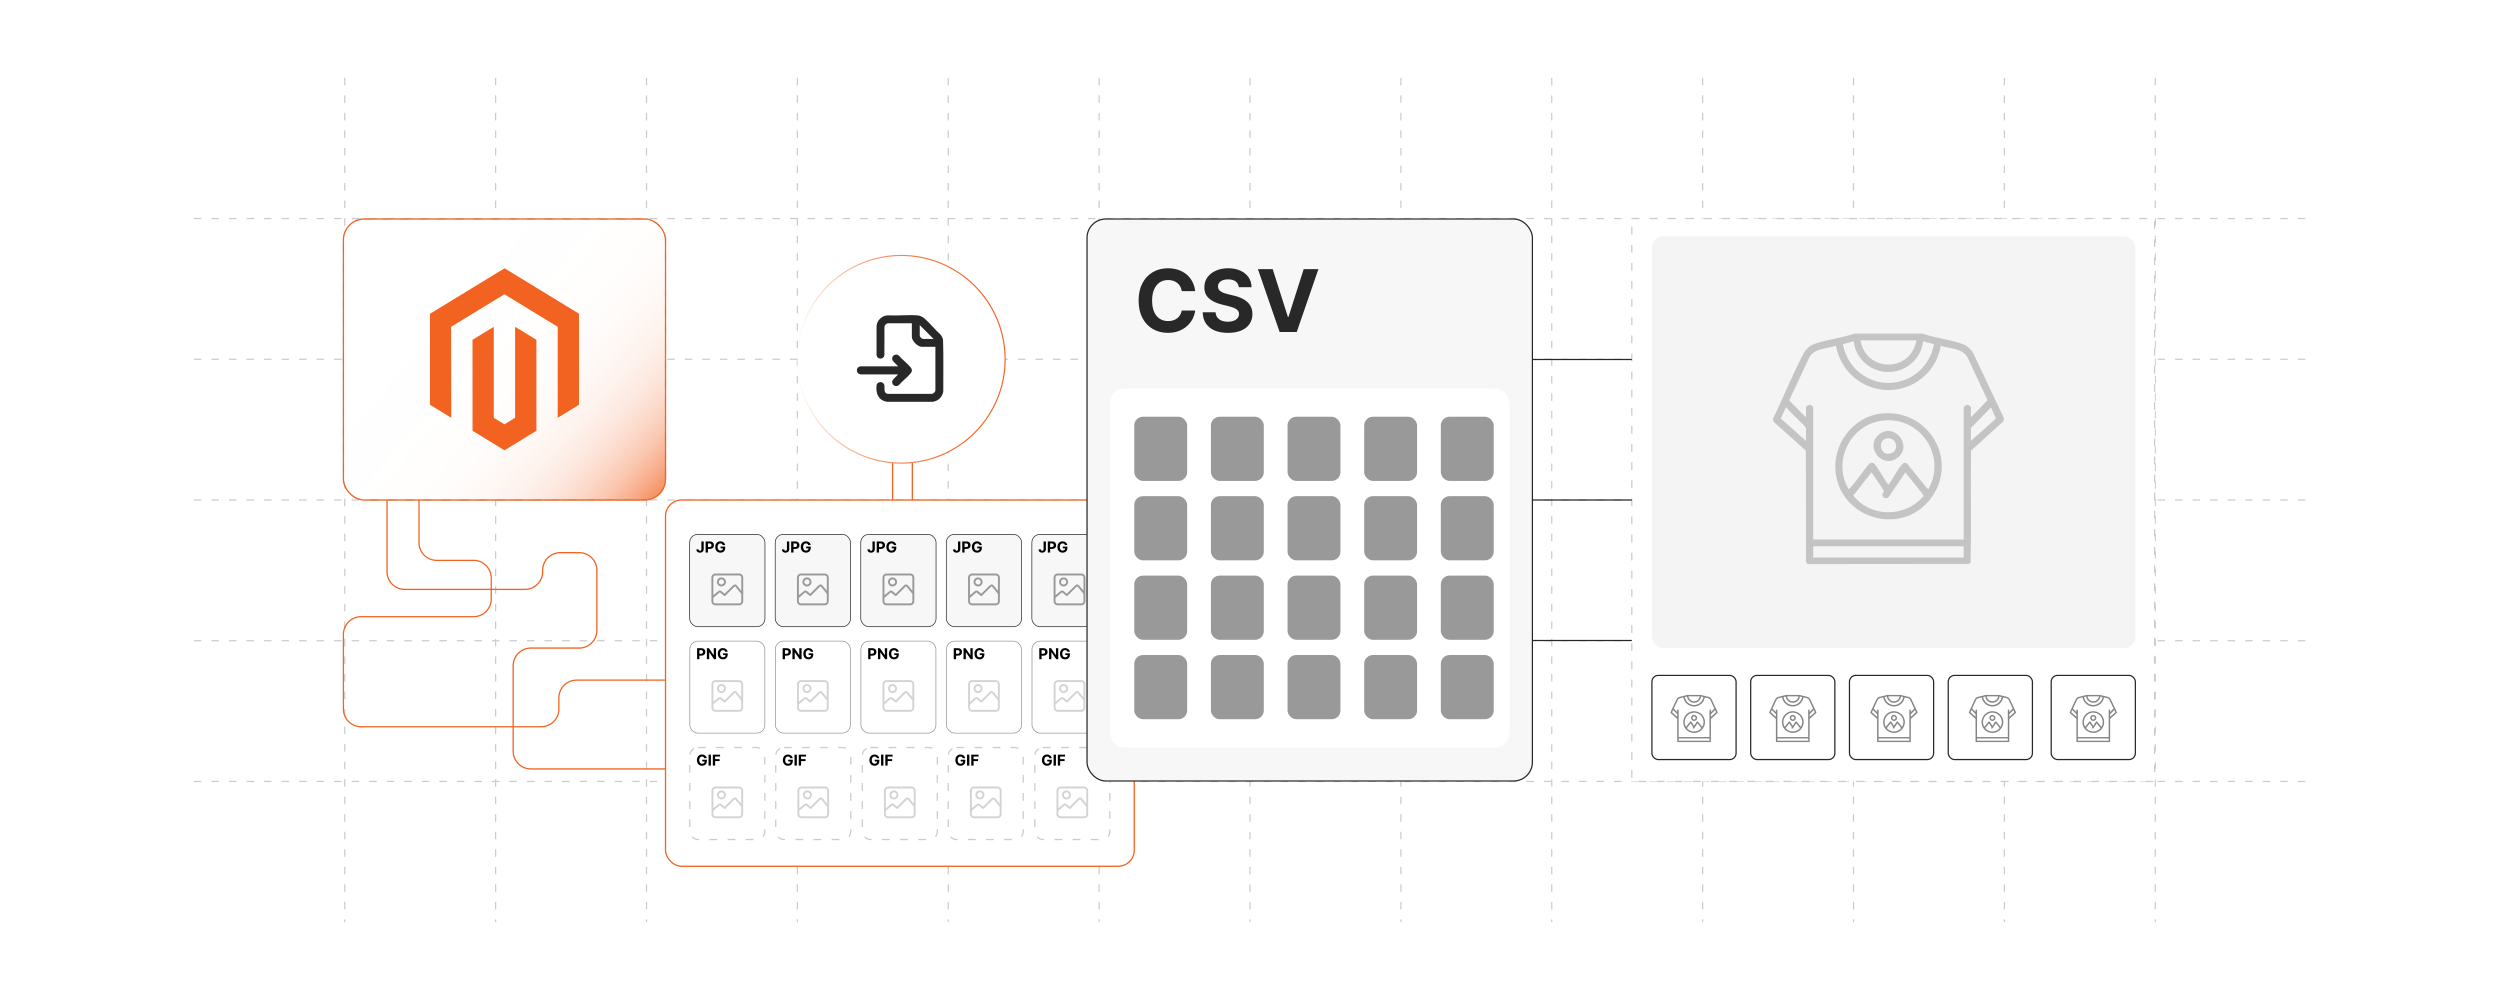 <?xml version="1.0" encoding="UTF-8"?><svg id="b" xmlns="http://www.w3.org/2000/svg" xmlns:xlink="http://www.w3.org/1999/xlink" viewBox="0 0 1000 400"><defs><linearGradient id="c" x1="269.735" y1="203.969" x2="172.235" y2="117.626" gradientUnits="userSpaceOnUse"><stop offset="0" stop-color="#f26322"/><stop offset=".04" stop-color="#f26322" stop-opacity=".818"/><stop offset=".084" stop-color="#f26322" stop-opacity=".648"/><stop offset=".133" stop-color="#f26322" stop-opacity=".492"/><stop offset=".186" stop-color="#f26322" stop-opacity=".358"/><stop offset=".246" stop-color="#f26322" stop-opacity=".246"/><stop offset=".313" stop-color="#f26322" stop-opacity=".154"/><stop offset=".391" stop-color="#f26322" stop-opacity=".085"/><stop offset=".488" stop-color="#f26322" stop-opacity=".036"/><stop offset=".623" stop-color="#f26322" stop-opacity=".008"/><stop offset="1" stop-color="#f26322" stop-opacity="0"/></linearGradient><linearGradient id="d" x1="318.745" y1="143.713" x2="402.28" y2="143.713" gradientUnits="userSpaceOnUse"><stop offset="0" stop-color="#f26322" stop-opacity="0"/><stop offset=".003" stop-color="#f26322" stop-opacity=".007"/><stop offset=".119" stop-color="#f26322" stop-opacity=".237"/><stop offset=".237" stop-color="#f26322" stop-opacity=".44"/><stop offset=".357" stop-color="#f26322" stop-opacity=".612"/><stop offset=".479" stop-color="#f26322" stop-opacity=".752"/><stop offset=".602" stop-color="#f26322" stop-opacity=".861"/><stop offset=".729" stop-color="#f26322" stop-opacity=".939"/><stop offset=".859" stop-color="#f26322" stop-opacity=".985"/><stop offset="1" stop-color="#f26322"/></linearGradient><filter id="e" x="306.791" y="90.336" width="107.04" height="107.04" filterUnits="userSpaceOnUse"><feOffset dx="0" dy="0"/><feGaussianBlur result="f" stdDeviation="3.83"/><feFlood flood-color="#a5a5a5" flood-opacity=".3"/><feComposite in2="f" operator="in"/><feComposite in="SourceGraphic"/></filter></defs><line x1="77.552" y1="312.575" x2="922.447" y2="312.575" fill="#fff" stroke="#ccc" stroke-dasharray="3.006 4.007" stroke-miterlimit="10" stroke-width=".501"/><line x1="77.552" y1="256.287" x2="922.447" y2="256.287" fill="#fff" stroke="#ccc" stroke-dasharray="3.006 4.007" stroke-miterlimit="10" stroke-width=".501"/><line x1="77.552" y1="200" x2="922.447" y2="200" fill="#fff" stroke="#ccc" stroke-dasharray="3.006 4.007" stroke-miterlimit="10" stroke-width=".501"/><line x1="77.552" y1="143.713" x2="922.447" y2="143.713" fill="#fff" stroke="#ccc" stroke-dasharray="3.006 4.007" stroke-miterlimit="10" stroke-width=".501"/><line x1="77.552" y1="87.425" x2="922.447" y2="87.425" fill="#fff" stroke="#ccc" stroke-dasharray="3.006 4.007" stroke-miterlimit="10" stroke-width=".501"/><line x1="862.098" y1="31.138" x2="862.098" y2="368.862" fill="#fff" stroke="#ccc" stroke-dasharray="3.006 4.007" stroke-miterlimit="10" stroke-width=".501"/><line x1="801.748" y1="31.138" x2="801.748" y2="368.862" fill="#fff" stroke="#ccc" stroke-dasharray="3.006 4.007" stroke-miterlimit="10" stroke-width=".501"/><line x1="741.399" y1="31.138" x2="741.399" y2="368.862" fill="#fff" stroke="#ccc" stroke-dasharray="3.006 4.007" stroke-miterlimit="10" stroke-width=".501"/><line x1="681.049" y1="31.138" x2="681.049" y2="368.862" fill="#fff" stroke="#ccc" stroke-dasharray="3.006 4.007" stroke-miterlimit="10" stroke-width=".501"/><line x1="620.699" y1="31.138" x2="620.699" y2="368.862" fill="#fff" stroke="#ccc" stroke-dasharray="3.006 4.007" stroke-miterlimit="10" stroke-width=".501"/><line x1="560.35" y1="31.138" x2="560.35" y2="368.862" fill="#fff" stroke="#ccc" stroke-dasharray="3.006 4.007" stroke-miterlimit="10" stroke-width=".501"/><line x1="500" y1="31.138" x2="500" y2="368.862" fill="#fff" stroke="#ccc" stroke-dasharray="3.006 4.007" stroke-miterlimit="10" stroke-width=".501"/><line x1="439.65" y1="31.138" x2="439.65" y2="368.862" fill="#fff" stroke="#ccc" stroke-dasharray="3.006 4.007" stroke-miterlimit="10" stroke-width=".501"/><line x1="379.301" y1="31.138" x2="379.301" y2="368.862" fill="#fff" stroke="#ccc" stroke-dasharray="3.006 4.007" stroke-miterlimit="10" stroke-width=".501"/><line x1="318.951" y1="31.138" x2="318.951" y2="368.862" fill="#fff" stroke="#ccc" stroke-dasharray="3.006 4.007" stroke-miterlimit="10" stroke-width=".501"/><line x1="258.601" y1="31.138" x2="258.601" y2="368.862" fill="#fff" stroke="#ccc" stroke-dasharray="3.006 4.007" stroke-miterlimit="10" stroke-width=".501"/><line x1="198.252" y1="31.138" x2="198.252" y2="368.862" fill="#fff" stroke="#ccc" stroke-dasharray="3.006 4.007" stroke-miterlimit="10" stroke-width=".501"/><line x1="137.902" y1="31.138" x2="137.902" y2="368.862" fill="#fff" stroke="#ccc" stroke-dasharray="3.006 4.007" stroke-miterlimit="10" stroke-width=".501"/><rect x="137.371" y="87.598" width="128.839" height="112.402" rx="8.342" ry="8.342" fill="#fff" stroke="#ccc" stroke-dasharray="3.105 4.14" stroke-miterlimit="10" stroke-width=".517"/><rect x="137.371" y="87.598" width="128.839" height="112.402" rx="8.342" ry="8.342" fill="url(#c)"/><rect x="137.371" y="87.598" width="128.839" height="112.402" rx="8.342" ry="8.342" fill="none" stroke="#f26322" stroke-miterlimit="10" stroke-width=".514"/><polygon points="201.82 107.305 171.983 125.523 171.983 161.911 180.5 167.119 180.44 130.723 201.76 117.706 223.08 130.723 223.08 167.103 231.597 161.911 231.597 125.491 201.82 107.305" fill="#f26322"/><polygon points="206.045 167.111 201.79 169.727 197.513 167.135 197.513 130.723 189.003 135.924 189.018 172.32 201.783 180.121 214.562 172.32 214.562 135.924 206.045 130.723 206.045 167.111" fill="#f26322"/><rect x="266.209" y="200" width="187.497" height="146.5" rx="6.416" ry="6.416" fill="#fff" stroke="#f26322" stroke-miterlimit="10" stroke-width=".522"/><rect x="275.923" y="256.448" width="30.003" height="36.803" rx="3.409" ry="3.409" fill="#fff"/><rect x="275.923" y="256.448" width="30.003" height="36.803" rx="3.255" ry="3.255" fill="none" stroke="#919191" stroke-miterlimit="10" stroke-width=".282"/><path d="M278.838,263.681v-4.391h1.732c.333,0,.617.064.852.19.234.127.413.302.537.525.124.224.185.481.185.772,0,.292-.063.549-.189.772-.126.223-.308.397-.546.52-.238.125-.525.186-.863.186h-1.104v-.744h.954c.179,0,.326-.03.442-.093.117-.062.204-.148.262-.26.058-.11.087-.238.087-.383,0-.145-.029-.273-.087-.382-.058-.109-.145-.195-.263-.256s-.266-.091-.446-.091h-.626v3.632h-.928Z"/><path d="M286.421,259.29v4.391h-.802l-1.91-2.764h-.032v2.764h-.928v-4.391h.815l1.895,2.761h.039v-2.761h.924Z"/><path d="M290.098,260.709c-.03-.104-.072-.196-.127-.277s-.12-.149-.198-.206c-.078-.057-.167-.1-.266-.13-.1-.029-.209-.045-.329-.045-.225,0-.421.056-.591.167-.169.112-.301.273-.396.486-.094.212-.142.471-.142.776,0,.307.046.566.139.781.093.214.225.377.395.489.17.112.371.169.603.169.21,0,.39-.038.54-.113.149-.074.264-.181.343-.318.08-.137.119-.299.119-.486l.189.028h-1.132v-.699h1.837v.553c0,.386-.082.718-.245.994s-.387.489-.673.639c-.286.149-.613.224-.982.224-.412,0-.773-.091-1.085-.273-.312-.183-.554-.442-.728-.778-.174-.337-.261-.737-.261-1.2,0-.355.052-.673.156-.953.103-.279.249-.516.436-.71.188-.194.405-.343.654-.444.248-.102.518-.152.808-.152.248,0,.48.036.695.108.214.072.405.174.571.306s.303.288.408.469c.106.181.174.38.204.597h-.943Z"/><path d="M295.899,272.051c.713.141,1.27.695,1.361,1.424l.001,9.802c-.079.756-.692,1.369-1.448,1.448l-9.802-.001c-.728-.091-1.283-.648-1.424-1.361v-9.95c.107-.643.702-1.282,1.361-1.361h9.95ZM296.493,278.932v-5.433c0-.28-.479-.715-.779-.682l-9.629.001c-.282-.004-.73.412-.73.68v7.215c.702-.547,1.356-1.164,2.057-1.718.34-.21.723-.203,1.066-.006l1.37,1.129,3.403-3.403c.391-.366.974-.401,1.387-.049l1.856,2.265ZM293.96,277.182c-.053.003-.124.042-.165.078l-3.649,3.652c-.152.141-.351.135-.516.02-.533-.371-1.02-.91-1.559-1.288-.115-.084-.211-.028-.312.044l-2.39,2.04c.012.475-.059,1.03-.012,1.497.038.376.401.716.778.732l9.605-0c.388-.042.697-.349.754-.731l-.011-3.083c-.797-.977-1.576-1.971-2.392-2.93-.04-.015-.088-.034-.131-.031Z" fill="#d3d3d3"/><path d="M288.32,273.617c1.417-.16,2.489,1.204,1.908,2.527-.539,1.225-2.178,1.449-3.04.424-.897-1.067-.252-2.794,1.132-2.95ZM287.839,276.151c.881.881,2.319-.306,1.596-1.336-.862-1.228-2.651.282-1.596,1.336Z" fill="#d3d3d3"/><rect x="310.142" y="256.448" width="30.003" height="36.803" rx="3.409" ry="3.409" fill="#fff"/><rect x="310.142" y="256.448" width="30.003" height="36.803" rx="3.255" ry="3.255" fill="none" stroke="#919191" stroke-miterlimit="10" stroke-width=".282"/><path d="M313.058,263.681v-4.391h1.732c.333,0,.617.064.852.19.234.127.413.302.537.525.124.224.185.481.185.772,0,.292-.063.549-.189.772-.126.223-.308.397-.546.52-.238.125-.525.186-.863.186h-1.104v-.744h.954c.179,0,.326-.03.442-.093.117-.062.204-.148.262-.26.058-.11.087-.238.087-.383,0-.145-.029-.273-.087-.382-.058-.109-.145-.195-.263-.256s-.266-.091-.446-.091h-.626v3.632h-.928Z"/><path d="M320.641,259.29v4.391h-.802l-1.91-2.764h-.032v2.764h-.928v-4.391h.815l1.895,2.761h.039v-2.761h.924Z"/><path d="M324.317,260.709c-.03-.104-.072-.196-.127-.277s-.12-.149-.198-.206c-.078-.057-.167-.1-.266-.13-.1-.029-.209-.045-.329-.045-.225,0-.421.056-.591.167-.169.112-.301.273-.396.486-.094.212-.142.471-.142.776,0,.307.046.566.139.781.093.214.225.377.395.489.17.112.371.169.603.169.21,0,.39-.038.54-.113.149-.074.264-.181.343-.318.08-.137.119-.299.119-.486l.189.028h-1.132v-.699h1.837v.553c0,.386-.082.718-.245.994s-.387.489-.673.639c-.286.149-.613.224-.982.224-.412,0-.773-.091-1.085-.273-.312-.183-.554-.442-.728-.778-.174-.337-.261-.737-.261-1.2,0-.355.052-.673.156-.953.103-.279.249-.516.436-.71.188-.194.405-.343.654-.444.248-.102.518-.152.808-.152.248,0,.48.036.695.108.214.072.405.174.571.306s.303.288.408.469c.106.181.174.38.204.597h-.943Z"/><path d="M330.118,272.051c.713.141,1.27.695,1.361,1.424l.001,9.802c-.079.756-.692,1.369-1.448,1.448l-9.802-.001c-.728-.091-1.283-.648-1.424-1.361v-9.95c.107-.643.702-1.282,1.361-1.361h9.95ZM330.712,278.932v-5.433c0-.28-.479-.715-.779-.682l-9.629.001c-.282-.004-.73.412-.73.68v7.215c.702-.547,1.356-1.164,2.057-1.718.34-.21.723-.203,1.066-.006l1.37,1.129,3.403-3.403c.391-.366.974-.401,1.387-.049l1.856,2.265ZM328.179,277.182c-.053.003-.124.042-.165.078l-3.649,3.652c-.152.141-.351.135-.516.02-.533-.371-1.02-.91-1.559-1.288-.115-.084-.211-.028-.312.044l-2.39,2.04c.012.475-.059,1.03-.012,1.497.038.376.401.716.778.732l9.605-0c.388-.042.697-.349.754-.731l-.011-3.083c-.797-.977-1.576-1.971-2.392-2.93-.04-.015-.088-.034-.131-.031Z" fill="#d3d3d3"/><path d="M322.539,273.617c1.417-.16,2.489,1.204,1.908,2.527-.539,1.225-2.178,1.449-3.04.424-.897-1.067-.252-2.794,1.132-2.95ZM322.058,276.151c.881.881,2.319-.306,1.596-1.336-.862-1.228-2.651.282-1.596,1.336Z" fill="#d3d3d3"/><rect x="344.361" y="256.448" width="30.003" height="36.803" rx="3.409" ry="3.409" fill="#fff"/><rect x="344.361" y="256.448" width="30.003" height="36.803" rx="3.255" ry="3.255" fill="none" stroke="#919191" stroke-miterlimit="10" stroke-width=".282"/><path d="M347.277,263.681v-4.391h1.732c.333,0,.617.064.852.19.234.127.413.302.537.525.124.224.185.481.185.772,0,.292-.063.549-.189.772-.126.223-.308.397-.546.52-.238.125-.525.186-.863.186h-1.104v-.744h.954c.179,0,.326-.03.442-.093.117-.062.204-.148.262-.26.058-.11.087-.238.087-.383,0-.145-.029-.273-.087-.382-.058-.109-.145-.195-.263-.256s-.266-.091-.446-.091h-.626v3.632h-.928Z"/><path d="M354.86,259.29v4.391h-.802l-1.91-2.764h-.032v2.764h-.928v-4.391h.815l1.895,2.761h.039v-2.761h.924Z"/><path d="M358.537,260.709c-.03-.104-.072-.196-.127-.277s-.12-.149-.198-.206c-.078-.057-.167-.1-.266-.13-.1-.029-.209-.045-.329-.045-.225,0-.421.056-.591.167-.169.112-.301.273-.396.486-.094.212-.142.471-.142.776,0,.307.046.566.139.781.093.214.225.377.395.489.17.112.371.169.603.169.21,0,.39-.038.54-.113.149-.074.264-.181.343-.318.08-.137.119-.299.119-.486l.189.028h-1.132v-.699h1.837v.553c0,.386-.082.718-.245.994s-.387.489-.673.639c-.286.149-.613.224-.982.224-.412,0-.773-.091-1.085-.273-.312-.183-.554-.442-.728-.778-.174-.337-.261-.737-.261-1.2,0-.355.052-.673.156-.953.103-.279.249-.516.436-.71.188-.194.405-.343.654-.444.248-.102.518-.152.808-.152.248,0,.48.036.695.108.214.072.405.174.571.306s.303.288.408.469c.106.181.174.38.204.597h-.943Z"/><path d="M364.338,272.051c.713.141,1.27.695,1.361,1.424l.001,9.802c-.079.756-.692,1.369-1.448,1.448l-9.802-.001c-.728-.091-1.283-.648-1.424-1.361v-9.95c.107-.643.702-1.282,1.361-1.361h9.95ZM364.932,278.932v-5.433c0-.28-.479-.715-.779-.682l-9.629.001c-.282-.004-.73.412-.73.68v7.215c.702-.547,1.356-1.164,2.057-1.718.34-.21.723-.203,1.066-.006l1.37,1.129,3.403-3.403c.391-.366.974-.401,1.387-.049l1.856,2.265ZM362.398,277.182c-.053.003-.124.042-.165.078l-3.649,3.652c-.152.141-.351.135-.516.02-.533-.371-1.02-.91-1.559-1.288-.115-.084-.211-.028-.312.044l-2.39,2.04c.012.475-.059,1.03-.012,1.497.038.376.401.716.778.732l9.605-0c.388-.042.697-.349.754-.731l-.011-3.083c-.797-.977-1.576-1.971-2.392-2.93-.04-.015-.088-.034-.131-.031Z" fill="#d3d3d3"/><path d="M356.758,273.617c1.417-.16,2.489,1.204,1.908,2.527-.539,1.225-2.178,1.449-3.04.424-.897-1.067-.252-2.794,1.132-2.95ZM356.277,276.151c.881.881,2.319-.306,1.596-1.336-.862-1.228-2.651.282-1.596,1.336Z" fill="#d3d3d3"/><rect x="378.581" y="256.448" width="30.003" height="36.803" rx="3.409" ry="3.409" fill="#fff"/><rect x="378.581" y="256.448" width="30.003" height="36.803" rx="3.255" ry="3.255" fill="none" stroke="#919191" stroke-miterlimit="10" stroke-width=".282"/><path d="M381.496,263.681v-4.391h1.732c.333,0,.617.064.852.19.234.127.413.302.537.525.124.224.185.481.185.772,0,.292-.063.549-.189.772-.126.223-.308.397-.546.52-.238.125-.525.186-.863.186h-1.104v-.744h.954c.179,0,.326-.03.442-.093.117-.062.204-.148.262-.26.058-.11.087-.238.087-.383,0-.145-.029-.273-.087-.382-.058-.109-.145-.195-.263-.256s-.266-.091-.446-.091h-.626v3.632h-.928Z"/><path d="M389.079,259.29v4.391h-.802l-1.91-2.764h-.032v2.764h-.928v-4.391h.815l1.895,2.761h.039v-2.761h.924Z"/><path d="M392.756,260.709c-.03-.104-.072-.196-.127-.277s-.12-.149-.198-.206c-.078-.057-.167-.1-.266-.13-.1-.029-.209-.045-.329-.045-.225,0-.421.056-.591.167-.169.112-.301.273-.396.486-.094.212-.142.471-.142.776,0,.307.046.566.139.781.093.214.225.377.395.489.17.112.371.169.603.169.21,0,.39-.038.54-.113.149-.074.264-.181.343-.318.08-.137.119-.299.119-.486l.189.028h-1.132v-.699h1.837v.553c0,.386-.082.718-.245.994s-.387.489-.673.639c-.286.149-.613.224-.982.224-.412,0-.773-.091-1.085-.273-.312-.183-.554-.442-.728-.778-.174-.337-.261-.737-.261-1.2,0-.355.052-.673.156-.953.103-.279.249-.516.436-.71.188-.194.405-.343.654-.444.248-.102.518-.152.808-.152.248,0,.48.036.695.108.214.072.405.174.571.306s.303.288.408.469c.106.181.174.38.204.597h-.943Z"/><path d="M398.557,272.051c.713.141,1.27.695,1.361,1.424l.001,9.802c-.079.756-.692,1.369-1.448,1.448l-9.802-.001c-.728-.091-1.283-.648-1.424-1.361v-9.95c.107-.643.702-1.282,1.361-1.361h9.95ZM399.151,278.932v-5.433c0-.28-.479-.715-.779-.682l-9.629.001c-.282-.004-.73.412-.73.68v7.215c.702-.547,1.356-1.164,2.057-1.718.34-.21.723-.203,1.066-.006l1.37,1.129,3.403-3.403c.391-.366.974-.401,1.387-.049l1.856,2.265ZM396.617,277.182c-.053.003-.124.042-.165.078l-3.649,3.652c-.152.141-.351.135-.516.02-.533-.371-1.02-.91-1.559-1.288-.115-.084-.211-.028-.312.044l-2.39,2.04c.012.475-.059,1.03-.012,1.497.038.376.401.716.778.732l9.605-0c.388-.042.697-.349.754-.731l-.011-3.083c-.797-.977-1.576-1.971-2.392-2.93-.04-.015-.088-.034-.131-.031Z" fill="#d3d3d3"/><path d="M390.978,273.617c1.417-.16,2.489,1.204,1.908,2.527-.539,1.225-2.178,1.449-3.04.424-.897-1.067-.252-2.794,1.132-2.95ZM390.497,276.151c.881.881,2.319-.306,1.596-1.336-.862-1.228-2.651.282-1.596,1.336Z" fill="#d3d3d3"/><rect x="412.8" y="256.448" width="30.003" height="36.803" rx="3.409" ry="3.409" fill="#fff"/><rect x="412.8" y="256.448" width="30.003" height="36.803" rx="3.255" ry="3.255" fill="none" stroke="#919191" stroke-miterlimit="10" stroke-width=".282"/><path d="M415.715,263.681v-4.391h1.732c.333,0,.617.064.852.19.234.127.413.302.537.525.124.224.185.481.185.772,0,.292-.063.549-.189.772-.126.223-.308.397-.546.52-.238.125-.525.186-.863.186h-1.104v-.744h.954c.179,0,.326-.03.442-.093.117-.062.204-.148.262-.26.058-.11.087-.238.087-.383,0-.145-.029-.273-.087-.382-.058-.109-.145-.195-.263-.256s-.266-.091-.446-.091h-.626v3.632h-.928Z"/><path d="M423.298,259.29v4.391h-.802l-1.91-2.764h-.032v2.764h-.928v-4.391h.815l1.895,2.761h.039v-2.761h.924Z"/><path d="M426.975,260.709c-.03-.104-.072-.196-.127-.277s-.12-.149-.198-.206c-.078-.057-.167-.1-.266-.13-.1-.029-.209-.045-.329-.045-.225,0-.421.056-.591.167-.169.112-.301.273-.396.486-.094.212-.142.471-.142.776,0,.307.046.566.139.781.093.214.225.377.395.489.17.112.371.169.603.169.21,0,.39-.038.54-.113.149-.074.264-.181.343-.318.08-.137.119-.299.119-.486l.189.028h-1.132v-.699h1.837v.553c0,.386-.082.718-.245.994s-.387.489-.673.639c-.286.149-.613.224-.982.224-.412,0-.773-.091-1.085-.273-.312-.183-.554-.442-.728-.778-.174-.337-.261-.737-.261-1.2,0-.355.052-.673.156-.953.103-.279.249-.516.436-.71.188-.194.405-.343.654-.444.248-.102.518-.152.808-.152.248,0,.48.036.695.108.214.072.405.174.571.306s.303.288.408.469c.106.181.174.38.204.597h-.943Z"/><path d="M432.776,272.051c.713.141,1.27.695,1.361,1.424l.001,9.802c-.079.756-.692,1.369-1.448,1.448l-9.802-.001c-.728-.091-1.283-.648-1.424-1.361v-9.95c.107-.643.702-1.282,1.361-1.361h9.95ZM433.37,278.932v-5.433c0-.28-.479-.715-.779-.682l-9.629.001c-.282-.004-.73.412-.73.68v7.215c.702-.547,1.356-1.164,2.057-1.718.34-.21.723-.203,1.066-.006l1.37,1.129,3.403-3.403c.391-.366.974-.401,1.387-.049l1.856,2.265ZM430.836,277.182c-.053.003-.124.042-.165.078l-3.649,3.652c-.152.141-.351.135-.516.02-.533-.371-1.02-.91-1.559-1.288-.115-.084-.211-.028-.312.044l-2.39,2.04c.012.475-.059,1.03-.012,1.497.038.376.401.716.778.732l9.605-0c.388-.042.697-.349.754-.731l-.011-3.083c-.797-.977-1.576-1.971-2.392-2.93-.04-.015-.088-.034-.131-.031Z" fill="#d3d3d3"/><path d="M425.197,273.617c1.417-.16,2.489,1.204,1.908,2.527-.539,1.225-2.178,1.449-3.04.424-.897-1.067-.252-2.794,1.132-2.95ZM424.716,276.151c.881.881,2.319-.306,1.596-1.336-.862-1.228-2.651.282-1.596,1.336Z" fill="#d3d3d3"/><rect x="275.923" y="299.014" width="30.003" height="36.803" rx="3.255" ry="3.255" fill="#fff" stroke="#ccc" stroke-dasharray="3.105 4.14" stroke-miterlimit="10" stroke-width=".517"/><path d="M281.75,303.274c-.03-.104-.072-.196-.127-.277s-.12-.149-.198-.206c-.078-.057-.167-.1-.266-.13-.1-.029-.209-.045-.329-.045-.225,0-.421.056-.591.167-.169.112-.301.273-.396.486-.094.212-.142.471-.142.776,0,.307.046.566.139.781.093.214.225.377.395.489.17.112.371.169.603.169.21,0,.39-.038.54-.113.149-.074.264-.181.343-.318.08-.137.119-.299.119-.486l.189.028h-1.132v-.699h1.837v.553c0,.386-.082.718-.245.994s-.387.489-.673.639c-.286.149-.613.224-.982.224-.412,0-.773-.091-1.085-.273-.312-.183-.554-.442-.728-.778-.174-.337-.261-.737-.261-1.2,0-.355.052-.673.156-.953.103-.279.249-.516.436-.71.188-.194.405-.343.654-.444.248-.102.518-.152.808-.152.248,0,.48.036.695.108.214.072.405.174.571.306s.303.288.408.469c.106.181.174.38.204.597h-.943Z"/><path d="M284.359,301.855v4.391h-.928v-4.391h.928Z"/><path d="M285.125,306.246v-4.391h2.907v.766h-1.979v1.046h1.786v.766h-1.786v1.813h-.928Z"/><path d="M295.899,314.618c.713.141,1.27.695,1.361,1.424l.001,9.802c-.079.756-.692,1.369-1.448,1.448l-9.802-.001c-.728-.091-1.283-.648-1.424-1.361v-9.95c.107-.643.702-1.282,1.361-1.361h9.95ZM296.493,321.498v-5.433c0-.28-.479-.715-.779-.682l-9.629.001c-.282-.004-.73.412-.73.68v7.215c.702-.547,1.356-1.164,2.057-1.718.34-.21.723-.203,1.066-.006l1.37,1.129,3.403-3.403c.391-.366.974-.401,1.387-.049l1.856,2.265ZM293.96,319.749c-.053.003-.124.042-.165.078l-3.649,3.652c-.152.141-.351.135-.516.02-.533-.371-1.02-.91-1.559-1.288-.115-.084-.211-.028-.312.044l-2.39,2.04c.012.475-.059,1.03-.012,1.497.038.376.401.716.778.732l9.605-0c.388-.042.697-.349.754-.731l-.011-3.083c-.797-.977-1.576-1.971-2.392-2.93-.04-.015-.088-.034-.131-.031Z" fill="#d3d3d3"/><path d="M288.32,316.184c1.417-.16,2.489,1.204,1.908,2.527-.539,1.225-2.178,1.449-3.04.424-.897-1.067-.252-2.794,1.132-2.95ZM287.839,318.718c.881.881,2.319-.306,1.596-1.336-.862-1.228-2.651.282-1.596,1.336Z" fill="#d3d3d3"/><rect x="310.3" y="299.014" width="30.003" height="36.803" rx="3.255" ry="3.255" fill="#fff" stroke="#ccc" stroke-dasharray="3.105 4.14" stroke-miterlimit="10" stroke-width=".517"/><path d="M316.127,303.274c-.03-.104-.072-.196-.127-.277s-.12-.149-.198-.206c-.078-.057-.167-.1-.266-.13-.1-.029-.209-.045-.329-.045-.225,0-.421.056-.591.167-.169.112-.301.273-.396.486-.094.212-.142.471-.142.776,0,.307.046.566.139.781.093.214.225.377.395.489.17.112.371.169.603.169.21,0,.39-.038.54-.113.149-.074.264-.181.343-.318.08-.137.119-.299.119-.486l.189.028h-1.132v-.699h1.837v.553c0,.386-.082.718-.245.994s-.387.489-.673.639c-.286.149-.613.224-.982.224-.412,0-.773-.091-1.085-.273-.312-.183-.554-.442-.728-.778-.174-.337-.261-.737-.261-1.2,0-.355.052-.673.156-.953.103-.279.249-.516.436-.71.188-.194.405-.343.654-.444.248-.102.518-.152.808-.152.248,0,.48.036.695.108.214.072.405.174.571.306s.303.288.408.469c.106.181.174.38.204.597h-.943Z"/><path d="M318.736,301.855v4.391h-.928v-4.391h.928Z"/><path d="M319.502,306.246v-4.391h2.907v.766h-1.979v1.046h1.786v.766h-1.786v1.813h-.928Z"/><path d="M330.276,314.618c.713.141,1.27.695,1.361,1.424l.001,9.802c-.079.756-.692,1.369-1.448,1.448l-9.802-.001c-.728-.091-1.283-.648-1.424-1.361v-9.95c.107-.643.702-1.282,1.361-1.361h9.95ZM330.87,321.498v-5.433c0-.28-.479-.715-.779-.682l-9.629.001c-.282-.004-.73.412-.73.68v7.215c.702-.547,1.356-1.164,2.057-1.718.34-.21.723-.203,1.066-.006l1.37,1.129,3.403-3.403c.391-.366.974-.401,1.387-.049l1.856,2.265ZM328.337,319.749c-.053.003-.124.042-.165.078l-3.649,3.652c-.152.141-.351.135-.516.02-.533-.371-1.02-.91-1.559-1.288-.115-.084-.211-.028-.312.044l-2.39,2.04c.012.475-.059,1.03-.012,1.497.038.376.401.716.778.732l9.605-0c.388-.042.697-.349.754-.731l-.011-3.083c-.797-.977-1.576-1.971-2.392-2.93-.04-.015-.088-.034-.131-.031Z" fill="#d3d3d3"/><path d="M322.697,316.184c1.417-.16,2.489,1.204,1.908,2.527-.539,1.225-2.178,1.449-3.04.424-.897-1.067-.252-2.794,1.132-2.95ZM322.216,318.718c.881.881,2.319-.306,1.596-1.336-.862-1.228-2.651.282-1.596,1.336Z" fill="#d3d3d3"/><rect x="344.926" y="299.014" width="30.003" height="36.803" rx="3.255" ry="3.255" fill="#fff" stroke="#ccc" stroke-dasharray="3.105 4.14" stroke-miterlimit="10" stroke-width=".517"/><path d="M350.753,303.274c-.03-.104-.072-.196-.127-.277s-.12-.149-.198-.206c-.078-.057-.167-.1-.266-.13-.1-.029-.209-.045-.329-.045-.225,0-.421.056-.591.167-.169.112-.301.273-.396.486-.094.212-.142.471-.142.776,0,.307.046.566.139.781.093.214.225.377.395.489.17.112.371.169.603.169.21,0,.39-.038.54-.113.149-.074.264-.181.343-.318.08-.137.119-.299.119-.486l.189.028h-1.132v-.699h1.837v.553c0,.386-.082.718-.245.994s-.387.489-.673.639c-.286.149-.613.224-.982.224-.412,0-.773-.091-1.085-.273-.312-.183-.554-.442-.728-.778-.174-.337-.261-.737-.261-1.2,0-.355.052-.673.156-.953.103-.279.249-.516.436-.71.188-.194.405-.343.654-.444.248-.102.518-.152.808-.152.248,0,.48.036.695.108.214.072.405.174.571.306s.303.288.408.469c.106.181.174.38.204.597h-.943Z"/><path d="M353.363,301.855v4.391h-.928v-4.391h.928Z"/><path d="M354.128,306.246v-4.391h2.907v.766h-1.979v1.046h1.786v.766h-1.786v1.813h-.928Z"/><path d="M364.903,314.618c.713.141,1.27.695,1.361,1.424l.001,9.802c-.079.756-.692,1.369-1.448,1.448l-9.802-.001c-.728-.091-1.283-.648-1.424-1.361v-9.95c.107-.643.702-1.282,1.361-1.361h9.95ZM365.497,321.498v-5.433c0-.28-.479-.715-.779-.682l-9.629.001c-.282-.004-.73.412-.73.68v7.215c.702-.547,1.356-1.164,2.057-1.718.34-.21.723-.203,1.066-.006l1.37,1.129,3.403-3.403c.391-.366.974-.401,1.387-.049l1.856,2.265ZM362.963,319.749c-.053.003-.124.042-.165.078l-3.649,3.652c-.152.141-.351.135-.516.02-.533-.371-1.02-.91-1.559-1.288-.115-.084-.211-.028-.312.044l-2.39,2.04c.012.475-.059,1.03-.012,1.497.038.376.401.716.778.732l9.605-0c.388-.042.697-.349.754-.731l-.011-3.083c-.797-.977-1.576-1.971-2.392-2.93-.04-.015-.088-.034-.131-.031Z" fill="#d3d3d3"/><path d="M357.323,316.184c1.417-.16,2.489,1.204,1.908,2.527-.539,1.225-2.178,1.449-3.04.424-.897-1.067-.252-2.794,1.132-2.95ZM356.842,318.718c.881.881,2.319-.306,1.596-1.336-.862-1.228-2.651.282-1.596,1.336Z" fill="#d3d3d3"/><rect x="379.303" y="299.014" width="30.003" height="36.803" rx="3.255" ry="3.255" fill="#fff" stroke="#ccc" stroke-dasharray="3.105 4.14" stroke-miterlimit="10" stroke-width=".517"/><path d="M385.13,303.274c-.03-.104-.072-.196-.127-.277s-.12-.149-.198-.206c-.078-.057-.167-.1-.266-.13-.1-.029-.209-.045-.329-.045-.225,0-.421.056-.591.167-.169.112-.301.273-.396.486-.094.212-.142.471-.142.776,0,.307.046.566.139.781.093.214.225.377.395.489.17.112.371.169.603.169.21,0,.39-.038.54-.113.149-.074.264-.181.343-.318.08-.137.119-.299.119-.486l.189.028h-1.132v-.699h1.837v.553c0,.386-.082.718-.245.994s-.387.489-.673.639c-.286.149-.613.224-.982.224-.412,0-.773-.091-1.085-.273-.312-.183-.554-.442-.728-.778-.174-.337-.261-.737-.261-1.2,0-.355.052-.673.156-.953.103-.279.249-.516.436-.71.188-.194.405-.343.654-.444.248-.102.518-.152.808-.152.248,0,.48.036.695.108.214.072.405.174.571.306s.303.288.408.469c.106.181.174.38.204.597h-.943Z"/><path d="M387.74,301.855v4.391h-.928v-4.391h.928Z"/><path d="M388.505,306.246v-4.391h2.907v.766h-1.979v1.046h1.786v.766h-1.786v1.813h-.928Z"/><path d="M399.28,314.618c.713.141,1.27.695,1.361,1.424l.001,9.802c-.079.756-.692,1.369-1.448,1.448l-9.802-.001c-.728-.091-1.283-.648-1.424-1.361v-9.95c.107-.643.702-1.282,1.361-1.361h9.95ZM399.874,321.498v-5.433c0-.28-.479-.715-.779-.682l-9.629.001c-.282-.004-.73.412-.73.68v7.215c.702-.547,1.356-1.164,2.057-1.718.34-.21.723-.203,1.066-.006l1.37,1.129,3.403-3.403c.391-.366.974-.401,1.387-.049l1.856,2.265ZM397.34,319.749c-.053.003-.124.042-.165.078l-3.649,3.652c-.152.141-.351.135-.516.02-.533-.371-1.02-.91-1.559-1.288-.115-.084-.211-.028-.312.044l-2.39,2.04c.012.475-.059,1.03-.012,1.497.038.376.401.716.778.732l9.605-0c.388-.042.697-.349.754-.731l-.011-3.083c-.797-.977-1.576-1.971-2.392-2.93-.04-.015-.088-.034-.131-.031Z" fill="#d3d3d3"/><path d="M391.7,316.184c1.417-.16,2.489,1.204,1.908,2.527-.539,1.225-2.178,1.449-3.04.424-.897-1.067-.252-2.794,1.132-2.95ZM391.219,318.718c.881.881,2.319-.306,1.596-1.336-.862-1.228-2.651.282-1.596,1.336Z" fill="#d3d3d3"/><rect x="413.93" y="299.014" width="30.003" height="36.803" rx="3.255" ry="3.255" fill="#fff" stroke="#ccc" stroke-dasharray="3.105 4.14" stroke-miterlimit="10" stroke-width=".517"/><path d="M419.757,303.274c-.03-.104-.072-.196-.127-.277s-.12-.149-.198-.206c-.078-.057-.167-.1-.266-.13-.1-.029-.209-.045-.329-.045-.225,0-.421.056-.591.167-.169.112-.301.273-.396.486-.094.212-.142.471-.142.776,0,.307.046.566.139.781.093.214.225.377.395.489.17.112.371.169.603.169.21,0,.39-.038.54-.113.149-.074.264-.181.343-.318.08-.137.119-.299.119-.486l.189.028h-1.132v-.699h1.837v.553c0,.386-.082.718-.245.994s-.387.489-.673.639c-.286.149-.613.224-.982.224-.412,0-.773-.091-1.085-.273-.312-.183-.554-.442-.728-.778-.174-.337-.261-.737-.261-1.2,0-.355.052-.673.156-.953.103-.279.249-.516.436-.71.188-.194.405-.343.654-.444.248-.102.518-.152.808-.152.248,0,.48.036.695.108.214.072.405.174.571.306s.303.288.408.469c.106.181.174.38.204.597h-.943Z"/><path d="M422.366,301.855v4.391h-.928v-4.391h.928Z"/><path d="M423.132,306.246v-4.391h2.907v.766h-1.979v1.046h1.786v.766h-1.786v1.813h-.928Z"/><path d="M433.906,314.618c.713.141,1.27.695,1.361,1.424l.001,9.802c-.079.756-.692,1.369-1.448,1.448l-9.802-.001c-.728-.091-1.283-.648-1.424-1.361v-9.95c.107-.643.702-1.282,1.361-1.361h9.95ZM434.5,321.498v-5.433c0-.28-.479-.715-.779-.682l-9.629.001c-.282-.004-.73.412-.73.68v7.215c.702-.547,1.356-1.164,2.057-1.718.34-.21.723-.203,1.066-.006l1.37,1.129,3.403-3.403c.391-.366.974-.401,1.387-.049l1.856,2.265ZM431.966,319.749c-.053.003-.124.042-.165.078l-3.649,3.652c-.152.141-.351.135-.516.02-.533-.371-1.02-.91-1.559-1.288-.115-.084-.211-.028-.312.044l-2.39,2.04c.012.475-.059,1.03-.012,1.497.038.376.401.716.778.732l9.605-0c.388-.042.697-.349.754-.731l-.011-3.083c-.797-.977-1.576-1.971-2.392-2.93-.04-.015-.088-.034-.131-.031Z" fill="#d3d3d3"/><path d="M426.327,316.184c1.417-.16,2.489,1.204,1.908,2.527-.539,1.225-2.178,1.449-3.04.424-.897-1.067-.252-2.794,1.132-2.95ZM425.846,318.718c.881.881,2.319-.306,1.596-1.336-.862-1.228-2.651.282-1.596,1.336Z" fill="#d3d3d3"/><rect x="275.866" y="213.742" width="30.116" height="36.942" rx="3.422" ry="3.422" fill="#f7f7f7"/><rect x="275.866" y="213.742" width="30.116" height="36.942" rx="3.267" ry="3.267" fill="none" stroke="#282828" stroke-miterlimit="10" stroke-width=".283"/><path d="M280.557,216.595h.921v3.073c0,.284-.064.53-.19.74-.127.209-.303.371-.528.484s-.487.17-.786.17c-.265,0-.506-.047-.722-.142-.216-.094-.387-.237-.513-.43-.126-.193-.189-.436-.187-.729h.927c.003.116.027.215.072.298.045.082.107.145.188.19.08.044.174.065.283.065.115,0,.212-.024.291-.074s.141-.122.182-.219c.042-.096.062-.214.062-.354v-3.073Z"/><path d="M282.247,221.002v-4.407h1.739c.334,0,.619.064.854.19.235.127.415.303.539.527.124.225.186.482.186.775s-.064.551-.19.775c-.127.224-.309.398-.548.522s-.527.188-.866.188h-1.108v-.747h.958c.179,0,.327-.031.444-.094.117-.062.205-.149.263-.26.058-.111.087-.239.087-.385,0-.146-.029-.274-.087-.384-.058-.11-.146-.195-.264-.256-.118-.061-.267-.092-.448-.092h-.628v3.646h-.932Z"/><path d="M289.094,218.019c-.03-.105-.073-.198-.127-.279-.055-.081-.121-.149-.199-.206s-.167-.101-.267-.131c-.1-.029-.21-.045-.331-.045-.225,0-.423.056-.593.168s-.302.274-.397.487-.142.474-.142.78.046.568.14.783c.093.216.225.379.396.492.171.112.373.169.605.169.211,0,.391-.038.541-.113s.265-.182.344-.319.12-.301.12-.488l.19.027h-1.136v-.701h1.844v.555c0,.388-.082.72-.246.998-.164.277-.389.491-.676.641-.287.15-.615.226-.985.226-.413,0-.776-.092-1.089-.274-.313-.184-.557-.443-.731-.781s-.261-.739-.261-1.204c0-.357.052-.676.156-.957.104-.28.25-.518.438-.713s.407-.344.657-.445c.249-.102.52-.153.811-.153.249,0,.482.036.697.108.215.073.406.175.574.307.167.133.304.289.41.471.106.182.174.381.205.6h-.947Z"/><path d="M295.918,229.404c.715.141,1.274.698,1.366,1.429l.001,9.839c-.079.759-.694,1.374-1.453,1.453l-9.839-.001c-.731-.092-1.288-.651-1.429-1.366v-9.987c.108-.646.704-1.287,1.366-1.366h9.987ZM296.514,236.311v-5.453c0-.281-.481-.718-.781-.684l-9.665.001c-.283-.004-.733.414-.733.683v7.242c.705-.549,1.361-1.168,2.064-1.724.341-.211.725-.203,1.07-.006l1.375,1.133,3.416-3.415c.393-.367.978-.403,1.392-.05l1.863,2.273ZM293.971,234.555c-.053.003-.125.042-.166.078l-3.663,3.666c-.153.141-.352.135-.518.02-.535-.373-1.024-.913-1.565-1.292-.116-.084-.212-.028-.314.044l-2.399,2.048c.012.477-.06,1.034-.012,1.502.038.377.402.719.781.734l9.642-0c.389-.042.699-.35.757-.734l-.011-3.094c-.8-.98-1.581-1.978-2.401-2.941-.04-.015-.089-.034-.131-.031Z" fill="#999"/><path d="M288.31,230.976c1.422-.16,2.499,1.208,1.915,2.536-.541,1.23-2.186,1.454-3.052.425-.901-1.071-.252-2.805,1.137-2.961ZM287.827,233.519c.884.884,2.328-.307,1.602-1.341-.865-1.232-2.66.283-1.602,1.341Z" fill="#999"/><rect x="310.086" y="213.742" width="30.116" height="36.942" rx="3.422" ry="3.422" fill="#f7f7f7"/><rect x="310.086" y="213.742" width="30.116" height="36.942" rx="3.267" ry="3.267" fill="none" stroke="#282828" stroke-miterlimit="10" stroke-width=".283"/><path d="M314.776,216.595h.921v3.073c0,.284-.064.53-.19.74-.127.209-.303.371-.528.484s-.487.17-.786.17c-.265,0-.506-.047-.722-.142-.216-.094-.387-.237-.513-.43-.126-.193-.189-.436-.187-.729h.927c.003.116.027.215.072.298.045.082.107.145.188.19.08.044.174.065.283.065.115,0,.212-.024.291-.074s.141-.122.182-.219c.042-.096.062-.214.062-.354v-3.073Z"/><path d="M316.466,221.002v-4.407h1.739c.334,0,.619.064.854.19.235.127.415.303.539.527.124.225.186.482.186.775s-.064.551-.19.775c-.127.224-.309.398-.548.522s-.527.188-.866.188h-1.108v-.747h.958c.179,0,.327-.031.444-.094.117-.062.205-.149.263-.26.058-.111.087-.239.087-.385,0-.146-.029-.274-.087-.384-.058-.11-.146-.195-.264-.256-.118-.061-.267-.092-.448-.092h-.628v3.646h-.932Z"/><path d="M323.313,218.019c-.03-.105-.073-.198-.127-.279-.055-.081-.121-.149-.199-.206s-.167-.101-.267-.131c-.1-.029-.21-.045-.331-.045-.225,0-.423.056-.593.168s-.302.274-.397.487-.142.474-.142.78.046.568.14.783c.093.216.225.379.396.492.171.112.373.169.605.169.211,0,.391-.038.541-.113s.265-.182.344-.319.12-.301.12-.488l.19.027h-1.136v-.701h1.844v.555c0,.388-.082.72-.246.998-.164.277-.389.491-.676.641-.287.15-.615.226-.985.226-.413,0-.776-.092-1.089-.274-.313-.184-.557-.443-.731-.781s-.261-.739-.261-1.204c0-.357.052-.676.156-.957.104-.28.25-.518.438-.713s.407-.344.657-.445c.249-.102.52-.153.811-.153.249,0,.482.036.697.108.215.073.406.175.574.307.167.133.304.289.41.471.106.182.174.381.205.6h-.947Z"/><path d="M330.137,229.404c.715.141,1.274.698,1.366,1.429l.001,9.839c-.079.759-.694,1.374-1.453,1.453l-9.839-.001c-.731-.092-1.288-.651-1.429-1.366v-9.987c.108-.646.704-1.287,1.366-1.366h9.987ZM330.733,236.311v-5.453c0-.281-.481-.718-.781-.684l-9.665.001c-.283-.004-.733.414-.733.683v7.242c.705-.549,1.361-1.168,2.064-1.724.341-.211.725-.203,1.07-.006l1.375,1.133,3.416-3.415c.393-.367.978-.403,1.392-.05l1.863,2.273ZM328.19,234.555c-.053.003-.125.042-.166.078l-3.663,3.666c-.153.141-.352.135-.518.02-.535-.373-1.024-.913-1.565-1.292-.116-.084-.212-.028-.314.044l-2.399,2.048c.012.477-.06,1.034-.012,1.502.038.377.402.719.781.734l9.642-0c.389-.042.699-.35.757-.734l-.011-3.094c-.8-.98-1.581-1.978-2.401-2.941-.04-.015-.089-.034-.131-.031Z" fill="#999"/><path d="M322.529,230.976c1.422-.16,2.499,1.208,1.915,2.536-.541,1.23-2.186,1.454-3.052.425-.901-1.071-.252-2.805,1.137-2.961ZM322.047,233.519c.884.884,2.328-.307,1.602-1.341-.865-1.232-2.66.283-1.602,1.341Z" fill="#999"/><rect x="344.305" y="213.742" width="30.116" height="36.942" rx="3.422" ry="3.422" fill="#f7f7f7"/><rect x="344.305" y="213.742" width="30.116" height="36.942" rx="3.267" ry="3.267" fill="none" stroke="#282828" stroke-miterlimit="10" stroke-width=".283"/><path d="M348.996,216.595h.921v3.073c0,.284-.064.53-.19.74-.127.209-.303.371-.528.484s-.487.17-.786.17c-.265,0-.506-.047-.722-.142-.216-.094-.387-.237-.513-.43-.126-.193-.189-.436-.187-.729h.927c.003.116.027.215.072.298.045.082.107.145.188.19.08.044.174.065.283.065.115,0,.212-.024.291-.074s.141-.122.182-.219c.042-.096.062-.214.062-.354v-3.073Z"/><path d="M350.685,221.002v-4.407h1.739c.334,0,.619.064.854.19.235.127.415.303.539.527.124.225.186.482.186.775s-.064.551-.19.775c-.127.224-.309.398-.548.522s-.527.188-.866.188h-1.108v-.747h.958c.179,0,.327-.031.444-.094.117-.062.205-.149.263-.26.058-.111.087-.239.087-.385,0-.146-.029-.274-.087-.384-.058-.11-.146-.195-.264-.256-.118-.061-.267-.092-.448-.092h-.628v3.646h-.932Z"/><path d="M357.533,218.019c-.03-.105-.073-.198-.127-.279-.055-.081-.121-.149-.199-.206s-.167-.101-.267-.131c-.1-.029-.21-.045-.331-.045-.225,0-.423.056-.593.168s-.302.274-.397.487-.142.474-.142.78.046.568.14.783c.093.216.225.379.396.492.171.112.373.169.605.169.211,0,.391-.038.541-.113s.265-.182.344-.319.12-.301.12-.488l.19.027h-1.136v-.701h1.844v.555c0,.388-.082.72-.246.998-.164.277-.389.491-.676.641-.287.15-.615.226-.985.226-.413,0-.776-.092-1.089-.274-.313-.184-.557-.443-.731-.781s-.261-.739-.261-1.204c0-.357.052-.676.156-.957.104-.28.25-.518.438-.713s.407-.344.657-.445c.249-.102.52-.153.811-.153.249,0,.482.036.697.108.215.073.406.175.574.307.167.133.304.289.41.471.106.182.174.381.205.6h-.947Z"/><path d="M364.356,229.404c.715.141,1.274.698,1.366,1.429l.001,9.839c-.079.759-.694,1.374-1.453,1.453l-9.839-.001c-.731-.092-1.288-.651-1.429-1.366v-9.987c.108-.646.704-1.287,1.366-1.366h9.987ZM364.953,236.311v-5.453c0-.281-.481-.718-.781-.684l-9.665.001c-.283-.004-.733.414-.733.683v7.242c.705-.549,1.361-1.168,2.064-1.724.341-.211.725-.203,1.07-.006l1.375,1.133,3.416-3.415c.393-.367.978-.403,1.392-.05l1.863,2.273ZM362.409,234.555c-.053.003-.125.042-.166.078l-3.663,3.666c-.153.141-.352.135-.518.02-.535-.373-1.024-.913-1.565-1.292-.116-.084-.212-.028-.314.044l-2.399,2.048c.012.477-.06,1.034-.012,1.502.038.377.402.719.781.734l9.642-0c.389-.042.699-.35.757-.734l-.011-3.094c-.8-.98-1.581-1.978-2.401-2.941-.04-.015-.089-.034-.131-.031Z" fill="#999"/><path d="M356.748,230.976c1.422-.16,2.499,1.208,1.915,2.536-.541,1.23-2.186,1.454-3.052.425-.901-1.071-.252-2.805,1.137-2.961ZM356.266,233.519c.884.884,2.328-.307,1.602-1.341-.865-1.232-2.66.283-1.602,1.341Z" fill="#999"/><rect x="378.524" y="213.742" width="30.116" height="36.942" rx="3.422" ry="3.422" fill="#f7f7f7"/><rect x="378.524" y="213.742" width="30.116" height="36.942" rx="3.267" ry="3.267" fill="none" stroke="#282828" stroke-miterlimit="10" stroke-width=".283"/><path d="M383.215,216.595h.921v3.073c0,.284-.064.53-.19.74-.127.209-.303.371-.528.484s-.487.17-.786.17c-.265,0-.506-.047-.722-.142-.216-.094-.387-.237-.513-.43-.126-.193-.189-.436-.187-.729h.927c.003.116.027.215.072.298.045.082.107.145.188.19.08.044.174.065.283.065.115,0,.212-.024.291-.074s.141-.122.182-.219c.042-.096.062-.214.062-.354v-3.073Z"/><path d="M384.904,221.002v-4.407h1.739c.334,0,.619.064.854.19.235.127.415.303.539.527.124.225.186.482.186.775s-.064.551-.19.775c-.127.224-.309.398-.548.522s-.527.188-.866.188h-1.108v-.747h.958c.179,0,.327-.031.444-.094.117-.062.205-.149.263-.26.058-.111.087-.239.087-.385,0-.146-.029-.274-.087-.384-.058-.11-.146-.195-.264-.256-.118-.061-.267-.092-.448-.092h-.628v3.646h-.932Z"/><path d="M391.752,218.019c-.03-.105-.073-.198-.127-.279-.055-.081-.121-.149-.199-.206s-.167-.101-.267-.131c-.1-.029-.21-.045-.331-.045-.225,0-.423.056-.593.168s-.302.274-.397.487-.142.474-.142.78.046.568.14.783c.093.216.225.379.396.492.171.112.373.169.605.169.211,0,.391-.038.541-.113s.265-.182.344-.319.12-.301.12-.488l.19.027h-1.136v-.701h1.844v.555c0,.388-.082.72-.246.998-.164.277-.389.491-.676.641-.287.15-.615.226-.985.226-.413,0-.776-.092-1.089-.274-.313-.184-.557-.443-.731-.781s-.261-.739-.261-1.204c0-.357.052-.676.156-.957.104-.28.25-.518.438-.713s.407-.344.657-.445c.249-.102.52-.153.811-.153.249,0,.482.036.697.108.215.073.406.175.574.307.167.133.304.289.41.471.106.182.174.381.205.6h-.947Z"/><path d="M398.576,229.404c.715.141,1.274.698,1.366,1.429l.001,9.839c-.079.759-.694,1.374-1.453,1.453l-9.839-.001c-.731-.092-1.288-.651-1.429-1.366v-9.987c.108-.646.704-1.287,1.366-1.366h9.987ZM399.172,236.311v-5.453c0-.281-.481-.718-.781-.684l-9.665.001c-.283-.004-.733.414-.733.683v7.242c.705-.549,1.361-1.168,2.064-1.724.341-.211.725-.203,1.07-.006l1.375,1.133,3.416-3.415c.393-.367.978-.403,1.392-.05l1.863,2.273ZM396.629,234.555c-.053.003-.125.042-.166.078l-3.663,3.666c-.153.141-.352.135-.518.02-.535-.373-1.024-.913-1.565-1.292-.116-.084-.212-.028-.314.044l-2.399,2.048c.012.477-.06,1.034-.012,1.502.038.377.402.719.781.734l9.642-0c.389-.042.699-.35.757-.734l-.011-3.094c-.8-.98-1.581-1.978-2.401-2.941-.04-.015-.089-.034-.131-.031Z" fill="#999"/><path d="M390.968,230.976c1.422-.16,2.499,1.208,1.915,2.536-.541,1.23-2.186,1.454-3.052.425-.901-1.071-.252-2.805,1.137-2.961ZM390.485,233.519c.884.884,2.328-.307,1.602-1.341-.865-1.232-2.66.283-1.602,1.341Z" fill="#999"/><rect x="412.743" y="213.742" width="30.116" height="36.942" rx="3.422" ry="3.422" fill="#f7f7f7"/><rect x="412.743" y="213.742" width="30.116" height="36.942" rx="3.267" ry="3.267" fill="none" stroke="#282828" stroke-miterlimit="10" stroke-width=".283"/><path d="M417.434,216.595h.921v3.073c0,.284-.064.53-.19.74-.127.209-.303.371-.528.484s-.487.17-.786.17c-.265,0-.506-.047-.722-.142-.216-.094-.387-.237-.513-.43-.126-.193-.189-.436-.187-.729h.927c.003.116.027.215.072.298.045.082.107.145.188.19.08.044.174.065.283.065.115,0,.212-.024.291-.074s.141-.122.182-.219c.042-.096.062-.214.062-.354v-3.073Z"/><path d="M419.123,221.002v-4.407h1.739c.334,0,.619.064.854.19.235.127.415.303.539.527.124.225.186.482.186.775s-.064.551-.19.775c-.127.224-.309.398-.548.522s-.527.188-.866.188h-1.108v-.747h.958c.179,0,.327-.031.444-.094.117-.062.205-.149.263-.26.058-.111.087-.239.087-.385,0-.146-.029-.274-.087-.384-.058-.11-.146-.195-.264-.256-.118-.061-.267-.092-.448-.092h-.628v3.646h-.932Z"/><path d="M425.971,218.019c-.03-.105-.073-.198-.127-.279-.055-.081-.121-.149-.199-.206s-.167-.101-.267-.131c-.1-.029-.21-.045-.331-.045-.225,0-.423.056-.593.168s-.302.274-.397.487-.142.474-.142.78.046.568.14.783c.093.216.225.379.396.492.171.112.373.169.605.169.211,0,.391-.038.541-.113s.265-.182.344-.319.12-.301.12-.488l.19.027h-1.136v-.701h1.844v.555c0,.388-.082.72-.246.998-.164.277-.389.491-.676.641-.287.15-.615.226-.985.226-.413,0-.776-.092-1.089-.274-.313-.184-.557-.443-.731-.781s-.261-.739-.261-1.204c0-.357.052-.676.156-.957.104-.28.25-.518.438-.713s.407-.344.657-.445c.249-.102.52-.153.811-.153.249,0,.482.036.697.108.215.073.406.175.574.307.167.133.304.289.41.471.106.182.174.381.205.6h-.947Z"/><path d="M432.795,229.404c.715.141,1.274.698,1.366,1.429l.001,9.839c-.079.759-.694,1.374-1.453,1.453l-9.839-.001c-.731-.092-1.288-.651-1.429-1.366v-9.987c.108-.646.704-1.287,1.366-1.366h9.987ZM433.391,236.311v-5.453c0-.281-.481-.718-.781-.684l-9.665.001c-.283-.004-.733.414-.733.683v7.242c.705-.549,1.361-1.168,2.064-1.724.341-.211.725-.203,1.07-.006l1.375,1.133,3.416-3.415c.393-.367.978-.403,1.392-.05l1.863,2.273ZM430.848,234.555c-.053.003-.125.042-.166.078l-3.663,3.666c-.153.141-.352.135-.518.02-.535-.373-1.024-.913-1.565-1.292-.116-.084-.212-.028-.314.044l-2.399,2.048c.012.477-.06,1.034-.012,1.502.038.377.402.719.781.734l9.642-0c.389-.042.699-.35.757-.734l-.011-3.094c-.8-.98-1.581-1.978-2.401-2.941-.04-.015-.089-.034-.131-.031Z" fill="#999"/><path d="M425.187,230.976c1.422-.16,2.499,1.208,1.915,2.536-.541,1.23-2.186,1.454-3.052.425-.901-1.071-.252-2.805,1.137-2.961ZM424.704,233.519c.884.884,2.328-.307,1.602-1.341-.865-1.232-2.66.283-1.602,1.341Z" fill="#999"/><rect x="434.813" y="87.598" width="178.147" height="224.804" rx="7.531" ry="7.531" fill="#f7f7f7"/><rect x="443.982" y="155.422" width="159.809" height="143.593" rx="5.701" ry="5.701" fill="#fff"/><rect x="434.813" y="87.598" width="178.147" height="224.804" rx="7.531" ry="7.531" fill="none" stroke="#282828" stroke-miterlimit="10" stroke-width=".5"/><path d="M478.077,116.452h-5.377c-.098-.696-.299-1.316-.602-1.86s-.692-1.009-1.167-1.394-1.021-.68-1.639-.884c-.618-.205-1.288-.308-2.007-.308-1.302,0-2.436.321-3.401.964-.966.643-1.715,1.576-2.247,2.8s-.798,2.707-.798,4.45c0,1.793.268,3.299.804,4.519.536,1.22,1.287,2.141,2.253,2.762.965.622,2.083.934,3.352.934.712,0,1.373-.094,1.983-.282.609-.189,1.152-.465,1.627-.829s.87-.808,1.185-1.332c.315-.523.534-1.121.657-1.792l5.377.024c-.139,1.153-.485,2.265-1.037,3.333-.553,1.068-1.294,2.022-2.223,2.86-.929.84-2.034,1.502-3.314,1.989-1.281.487-2.728.731-4.34.731-2.243,0-4.246-.508-6.01-1.522-1.764-1.015-3.155-2.484-4.174-4.407-1.019-1.924-1.529-4.252-1.529-6.986,0-2.742.516-5.074,1.547-6.998,1.031-1.923,2.431-3.391,4.199-4.401s3.757-1.517,5.967-1.517c1.457,0,2.81.205,4.058.614s2.356,1.005,3.321,1.786c.965.782,1.753,1.737,2.363,2.867.61,1.129,1,2.423,1.172,3.88Z" fill="#282828"/><path d="M495.535,114.88c-.098-.99-.52-1.76-1.265-2.308-.745-.549-1.756-.823-3.033-.823-.868,0-1.6.121-2.197.362-.598.242-1.054.575-1.369,1.001s-.473.908-.473,1.448c-.017.45.08.844.289,1.179.208.336.497.625.866.866.368.241.793.45,1.277.626.482.176.998.325,1.547.448l2.259.54c1.097.245,2.103.573,3.021.982.916.409,1.71.912,2.382,1.51.671.598,1.193,1.302,1.565,2.111.372.81.562,1.74.571,2.787-.008,1.539-.399,2.871-1.172,3.997-.774,1.125-1.887,1.997-3.34,2.614-1.453.618-3.202.928-5.248.928-2.03,0-3.796-.311-5.298-.934s-2.672-1.545-3.511-2.769-1.279-2.739-1.32-4.549h5.144c.057.843.301,1.545.731,2.106s1.006.982,1.731,1.265c.724.282,1.545.424,2.461.424.9,0,1.684-.131,2.352-.393.667-.263,1.185-.627,1.553-1.093.369-.467.553-1.003.553-1.608,0-.565-.166-1.04-.498-1.425-.331-.384-.815-.712-1.449-.981-.634-.271-1.41-.516-2.326-.737l-2.738-.688c-2.12-.516-3.793-1.321-5.021-2.418-1.228-1.097-1.837-2.574-1.829-4.433-.008-1.522.399-2.853,1.222-3.99.822-1.138,1.954-2.025,3.394-2.664s3.078-.958,4.911-.958c1.866,0,3.497.319,4.893.958s2.482,1.526,3.26,2.664c.777,1.138,1.178,2.456,1.203,3.953h-5.095Z" fill="#282828"/><path d="M509.077,107.648l6.077,19.105h.233l6.089-19.105h5.894l-8.668,25.145h-6.851l-8.68-25.145h5.905Z" fill="#282828"/><rect x="453.706" y="166.693" width="21.158" height="25.675" rx="3.491" ry="3.491" fill="#999"/><rect x="484.362" y="166.693" width="21.158" height="25.675" rx="3.491" ry="3.491" fill="#999"/><rect x="515.018" y="166.693" width="21.158" height="25.675" rx="3.491" ry="3.491" fill="#999"/><rect x="545.673" y="166.693" width="21.158" height="25.675" rx="3.491" ry="3.491" fill="#999"/><rect x="576.329" y="166.693" width="21.158" height="25.675" rx="3.491" ry="3.491" fill="#999"/><rect x="453.706" y="198.466" width="21.158" height="25.675" rx="3.491" ry="3.491" fill="#999"/><rect x="484.362" y="198.466" width="21.158" height="25.675" rx="3.491" ry="3.491" fill="#999"/><rect x="515.018" y="198.466" width="21.158" height="25.675" rx="3.491" ry="3.491" fill="#999"/><rect x="545.673" y="198.466" width="21.158" height="25.675" rx="3.491" ry="3.491" fill="#999"/><rect x="576.329" y="198.466" width="21.158" height="25.675" rx="3.491" ry="3.491" fill="#999"/><rect x="453.706" y="230.239" width="21.158" height="25.675" rx="3.491" ry="3.491" fill="#999"/><rect x="484.362" y="230.239" width="21.158" height="25.675" rx="3.491" ry="3.491" fill="#999"/><rect x="515.018" y="230.239" width="21.158" height="25.675" rx="3.491" ry="3.491" fill="#999"/><rect x="545.673" y="230.239" width="21.158" height="25.675" rx="3.491" ry="3.491" fill="#999"/><rect x="545.673" y="262.012" width="21.158" height="25.675" rx="3.491" ry="3.491" fill="#999"/><rect x="576.329" y="230.239" width="21.158" height="25.675" rx="3.491" ry="3.491" fill="#999"/><rect x="453.706" y="262.012" width="21.158" height="25.675" rx="3.491" ry="3.491" fill="#999"/><rect x="484.362" y="262.012" width="21.158" height="25.675" rx="3.491" ry="3.491" fill="#999"/><rect x="515.018" y="262.012" width="21.158" height="25.675" rx="3.491" ry="3.491" fill="#999"/><rect x="576.329" y="262.012" width="21.158" height="25.675" rx="3.491" ry="3.491" fill="#999"/><path d="M167.6,200v17.072c0,3.904,3.165,7.069,7.069,7.069h14.755c3.904,0,7.069,3.165,7.069,7.069v8.393c0,3.904-3.165,7.069-7.069,7.069h-44.984c-3.904,0-7.069,3.165-7.069,7.069v29.89c0,3.904,3.165,7.069,7.069,7.069h72.043c3.904,0,7.069-3.165,7.069-7.069v-4.512c0-3.904,3.165-7.069,7.069-7.069h35.587" fill="none" stroke="#f26322" stroke-miterlimit="10" stroke-width=".514"/><path d="M154.819,200v28.695c0,3.904,3.165,7.069,7.069,7.069h48.103c3.904,0,7.069-3.165,7.069-7.069v-.564c0-3.904,3.165-7.069,7.069-7.069h7.552c3.904,0,7.069,3.165,7.069,7.069v24.028c0,3.904-3.165,7.069-7.069,7.069h-19.34c-3.904,0-7.069,3.165-7.069,7.069v34.202c0,3.904,3.165,7.069,7.069,7.069h53.868" fill="none" stroke="#f26322" stroke-miterlimit="10" stroke-width=".522"/><circle cx="360.512" cy="143.713" r="41.535" fill="#fff" filter="url(#e)" stroke="url(#d)" stroke-miterlimit="10" stroke-width=".466"/><path d="M374.158,138.727h-5.481c-1.557,0-3.936-2.377-3.936-3.936v-5.481h-9.527c-.644,0-1.361.727-1.428,1.367l-.039,11.511c-.383,1.7-2.781,1.678-3.133-.039l.003-11.846c.264-2.244,2.13-3.982,4.373-4.161,3.885.221,8.076-.283,11.925.001,1.001.074,1.996.502,2.757,1.142,2.294,1.933,4.346,4.617,6.619,6.624.426.584.767,1.235.924,1.945.243,6.855.05,13.758.098,20.63-.252,2.243-2.049,4.013-4.296,4.239h-18.096c-3.533-.5-4.681-3.293-4.305-6.584.158-1.379,2.114-1.772,2.901-.621.803,1.175-.652,3.77,1.78,4.032l17.279.009c.752-.012,1.583-.743,1.583-1.508v-17.326ZM373.422,135.563l-5.518-5.518v4.23c0,.471.817,1.288,1.288,1.288h4.23Z" fill="#282828"/><path d="M359.223,146.525c-.587-.832-2.254-1.86-2.354-2.906-.14-1.457,1.522-2.329,2.651-1.4,1.421,1.647,3.417,3.128,4.782,4.782.599.726.629,1.5.036,2.247-1.297,1.633-3.375,3.119-4.745,4.745-1.1,1.04-2.868.181-2.723-1.325.1-1.046,1.767-2.074,2.354-2.906h-15.045c-.038,0-.528-.169-.603-.206-1.099-.535-1.101-2.29,0-2.826.075-.036.565-.206.603-.206h15.045Z" fill="#282828"/><line x1="364.931" y1="200" x2="364.931" y2="185.247" fill="none" stroke="#f26322" stroke-miterlimit="10" stroke-width=".522"/><line x1="357.035" y1="200" x2="357.035" y2="185.247" fill="none" stroke="#f26322" stroke-miterlimit="10" stroke-width=".522"/><rect x="652.725" y="87.425" width="209.112" height="225.149" fill="#fff" stroke="#ccc" stroke-dasharray="3.105 4.14" stroke-miterlimit="10" stroke-width=".517"/><rect x="660.764" y="94.505" width="193.381" height="164.724" rx="4.507" ry="4.507" fill="#f4f4f4"/><line x1="612.96" y1="143.799" x2="652.725" y2="143.799" fill="none" stroke="#282828" stroke-miterlimit="10" stroke-width=".5"/><line x1="612.96" y1="200" x2="652.725" y2="200" fill="none" stroke="#282828" stroke-miterlimit="10" stroke-width=".5"/><line x1="612.96" y1="256.201" x2="652.725" y2="256.201" fill="none" stroke="#282828" stroke-miterlimit="10" stroke-width=".5"/><path d="M768.896,133.429c4.95,1.711,10.53,2.281,15.46,3.919,2.098.697,3.703,1.889,4.874,3.778l12.294,26.013v1.262l-13.122,11.845c-.177,14.897.169,29.84-.174,44.712l-.482.6-64.635.075c-.462-.352-.769-.83-.732-1.431l-.029-43.956-12.765-11.391c-.362-.39-.42-.919-.349-1.431,3.795-7.857,7.125-15.976,11.014-23.784,1.572-3.156,2.582-5.107,6.146-6.292,4.925-1.636,10.515-2.201,15.46-3.919h27.04ZM766.553,136.132h-22.353c2.22,12.949,20.135,12.946,22.353,0ZM769.258,136.493c-.985,8.607-9.452,14.121-17.805,11.764-5.268-1.486-9.463-6.28-9.959-11.764l-4.329,1.179c2.143,11.983,14.763,18.988,26.027,13.757,5.455-2.533,9.365-7.869,10.395-13.757l-4.329-1.179ZM722.387,166.958v-3.876c0-.553.943-1.199,1.518-1.17.509.026,1.366.677,1.366,1.17v52.728h60.209v-52.728c0-.553.943-1.199,1.518-1.17.509.026,1.366.677,1.366,1.17v3.876l6.641-6.907-7.99-17.072c-2.001-3.768-7.121-3.487-10.728-4.684-2.559,15.531-20.497,22.92-33.407,13.668-4.503-3.227-7.52-8.213-8.508-13.67-3.932,1.341-9.353.92-11.058,5.527l-7.526,16.108.094.455,6.505,6.576ZM722.387,176.332v-5.138c0-.571-7.153-6.991-7.844-8.2-.354-.064-.22.055-.306.226-.682,1.359-1.205,2.833-1.895,4.191l10.046,8.921ZM788.365,176.332l10.046-8.921-2.023-4.418-8.023,8.201v5.138ZM785.481,218.514h-60.209v4.507h60.209v-4.507Z" fill="#c4c4c4"/><path d="M752.815,165.388c19.104-1.841,31.104,19.541,19.058,34.561-11.446,14.271-34.826,7.829-37.539-10.237-1.738-11.571,6.687-23.188,18.481-24.324ZM771.417,195.619c7.331-13.296-3.327-29.254-18.451-27.377-12.806,1.59-20.138,16.219-13.539,27.378.25.058.472-.303.621-.457,2.67-2.751,4.957-6.666,7.577-9.548.424-.481,1.217-.604,1.799-.356.984.419,4.775,7.355,5.864,8.559.346.081.232-.114.32-.229,1.662-2.183,3.502-6.093,5.264-7.886.606-.617.981-.724,1.85-.403l8.063,9.962.631.356ZM748.616,188.954l-7.307,9.28c6.257,7.939,18.263,8.875,25.967,2.346.287-.244,2.101-2.043,2.143-2.202.151-.576-6.572-8.244-7.282-9.424l-6.681,9.899c-1.206,1.036-2.829.146-2.38-1.477.106-.382.692-.699.425-1.218l-4.884-7.205Z" fill="#c4c4c4"/><path d="M751.294,174.052c6.092-5.576,14.263,4.211,7.597,9.13-5.947,4.388-12.97-4.212-7.597-9.13ZM755.15,175.295c-4.585.282-3.128,7.757,1.437,5.943,3.147-1.25,2.052-6.158-1.437-5.943Z" fill="#c4c4c4"/><rect x="660.764" y="270.159" width="33.668" height="33.668" rx="2.54" ry="2.54" fill="none" stroke="#282828" stroke-miterlimit="10" stroke-width=".5"/><rect x="700.275" y="270.159" width="33.668" height="33.668" rx="2.54" ry="2.54" fill="none" stroke="#282828" stroke-miterlimit="10" stroke-width=".5"/><rect x="739.787" y="270.159" width="33.668" height="33.668" rx="2.54" ry="2.54" fill="none" stroke="#282828" stroke-miterlimit="10" stroke-width=".5"/><rect x="779.298" y="270.159" width="33.668" height="33.668" rx="2.54" ry="2.54" fill="none" stroke="#282828" stroke-miterlimit="10" stroke-width=".5"/><rect x="820.477" y="270.159" width="33.668" height="33.668" rx="2.54" ry="2.54" fill="none" stroke="#282828" stroke-miterlimit="10" stroke-width=".5"/><path d="M680.4,277.969c1.013.35,2.154.467,3.163.802.429.143.758.387.997.773l2.515,5.322v.258l-2.685,2.423c-.036,3.048.035,6.105-.036,9.148l-.099.123-13.223.015c-.095-.072-.157-.17-.15-.293l-.006-8.993-2.612-2.33c-.074-.08-.086-.188-.071-.293.776-1.607,1.458-3.268,2.253-4.866.322-.646.528-1.045,1.258-1.287,1.008-.335,2.151-.45,3.163-.802h5.532ZM679.92,278.522h-4.573c.454,2.649,4.119,2.649,4.573,0ZM680.474,278.596c-.202,1.761-1.934,2.889-3.643,2.407-1.078-.304-1.936-1.285-2.038-2.407l-.886.241c.438,2.451,3.02,3.885,5.325,2.815,1.116-.518,1.916-1.61,2.127-2.815l-.886-.241ZM670.885,284.829v-.793c0-.113.193-.245.31-.239.104.005.28.139.28.239v10.787h12.318v-10.787c0-.113.193-.245.31-.239.104.005.28.139.28.239v.793l1.359-1.413-1.635-3.493c-.409-.771-1.457-.713-2.195-.958-.523,3.177-4.194,4.689-6.835,2.796-.921-.66-1.538-1.68-1.741-2.797-.804.274-1.913.188-2.262,1.131l-1.54,3.296.019.093,1.331,1.345ZM670.885,286.746v-1.051c0-.117-1.463-1.43-1.605-1.678-.072-.013-.045.011-.063.046-.14.278-.247.58-.388.857l2.055,1.825ZM684.383,286.746l2.055-1.825-.414-.904-1.641,1.678v1.051ZM683.793,295.376h-12.318v.922h12.318v-.922Z" fill="#848484"/><path d="M677.11,284.507c3.908-.377,6.364,3.998,3.899,7.071-2.342,2.92-7.125,1.602-7.68-2.094-.355-2.367,1.368-4.744,3.781-4.976ZM680.915,290.692c1.5-2.72-.681-5.985-3.775-5.601-2.62.325-4.12,3.318-2.77,5.601.051.012.097-.062.127-.093.546-.563,1.014-1.364,1.55-1.954.087-.098.249-.123.368-.073.201.086.977,1.505,1.2,1.751.071.017.048-.023.065-.047.34-.447.717-1.247,1.077-1.613.124-.126.201-.148.379-.082l1.65,2.038.129.073ZM676.251,289.329l-1.495,1.899c1.28,1.624,3.736,1.816,5.312.48.059-.05.43-.418.438-.45.031-.118-1.344-1.687-1.49-1.928l-1.367,2.025c-.247.212-.579.03-.487-.302.022-.078.141-.143.087-.249l-.999-1.474Z" fill="#848484"/><path d="M676.798,286.28c1.246-1.141,2.918.862,1.554,1.868-1.217.898-2.654-.862-1.554-1.868ZM677.587,286.534c-.938.058-.64,1.587.294,1.216.644-.256.42-1.26-.294-1.216Z" fill="#848484"/><path d="M719.877,277.969c1.013.35,2.154.467,3.163.802.429.143.758.387.997.773l2.515,5.322v.258l-2.685,2.423c-.036,3.048.035,6.105-.036,9.148l-.099.123-13.223.015c-.095-.072-.157-.17-.15-.293l-.006-8.993-2.612-2.33c-.074-.08-.086-.188-.071-.293.776-1.607,1.458-3.268,2.253-4.866.322-.646.528-1.045,1.258-1.287,1.008-.335,2.151-.45,3.163-.802h5.532ZM719.397,278.522h-4.573c.454,2.649,4.119,2.649,4.573,0ZM719.951,278.596c-.202,1.761-1.934,2.889-3.643,2.407-1.078-.304-1.936-1.285-2.038-2.407l-.886.241c.438,2.451,3.02,3.885,5.325,2.815,1.116-.518,1.916-1.61,2.127-2.815l-.886-.241ZM710.362,284.829v-.793c0-.113.193-.245.31-.239.104.005.28.139.28.239v10.787h12.318v-10.787c0-.113.193-.245.31-.239.104.005.28.139.28.239v.793l1.359-1.413-1.635-3.493c-.409-.771-1.457-.713-2.195-.958-.523,3.177-4.194,4.689-6.835,2.796-.921-.66-1.538-1.68-1.741-2.797-.804.274-1.913.188-2.262,1.131l-1.54,3.296.019.093,1.331,1.345ZM710.362,286.746v-1.051c0-.117-1.463-1.43-1.605-1.678-.072-.013-.045.011-.063.046-.14.278-.247.58-.388.857l2.055,1.825ZM723.86,286.746l2.055-1.825-.414-.904-1.641,1.678v1.051ZM723.27,295.376h-12.318v.922h12.318v-.922Z" fill="#848484"/><path d="M716.587,284.507c3.908-.377,6.364,3.998,3.899,7.071-2.342,2.92-7.125,1.602-7.68-2.094-.355-2.367,1.368-4.744,3.781-4.976ZM720.393,290.692c1.5-2.72-.681-5.985-3.775-5.601-2.62.325-4.12,3.318-2.77,5.601.051.012.097-.062.127-.093.546-.563,1.014-1.364,1.55-1.954.087-.098.249-.123.368-.073.201.086.977,1.505,1.2,1.751.071.017.048-.023.065-.047.34-.447.717-1.247,1.077-1.613.124-.126.201-.148.379-.082l1.65,2.038.129.073ZM715.728,289.329l-1.495,1.899c1.28,1.624,3.736,1.816,5.312.48.059-.05.43-.418.438-.45.031-.118-1.344-1.687-1.49-1.928l-1.367,2.025c-.247.212-.579.03-.487-.302.022-.078.141-.143.087-.249l-.999-1.474Z" fill="#848484"/><path d="M716.276,286.28c1.246-1.141,2.918.862,1.554,1.868-1.217.898-2.654-.862-1.554-1.868ZM717.064,286.534c-.938.058-.64,1.587.294,1.216.644-.256.42-1.26-.294-1.216Z" fill="#848484"/><path d="M760.354,277.969c1.013.35,2.154.467,3.163.802.429.143.758.387.997.773l2.515,5.322v.258l-2.685,2.423c-.036,3.048.035,6.105-.036,9.148l-.099.123-13.223.015c-.095-.072-.157-.17-.15-.293l-.006-8.993-2.612-2.33c-.074-.08-.086-.188-.071-.293.776-1.607,1.458-3.268,2.253-4.866.322-.646.528-1.045,1.258-1.287,1.008-.335,2.151-.45,3.163-.802h5.532ZM759.875,278.522h-4.573c.454,2.649,4.119,2.649,4.573,0ZM760.428,278.596c-.202,1.761-1.934,2.889-3.643,2.407-1.078-.304-1.936-1.285-2.038-2.407l-.886.241c.438,2.451,3.02,3.885,5.325,2.815,1.116-.518,1.916-1.61,2.127-2.815l-.886-.241ZM750.839,284.829v-.793c0-.113.193-.245.31-.239.104.005.28.139.28.239v10.787h12.318v-10.787c0-.113.193-.245.31-.239.104.005.28.139.28.239v.793l1.359-1.413-1.635-3.493c-.409-.771-1.457-.713-2.195-.958-.523,3.177-4.194,4.689-6.835,2.796-.921-.66-1.538-1.68-1.741-2.797-.804.274-1.913.188-2.262,1.131l-1.54,3.296.019.093,1.331,1.345ZM750.839,286.746v-1.051c0-.117-1.463-1.43-1.605-1.678-.072-.013-.045.011-.063.046-.14.278-.247.58-.388.857l2.055,1.825ZM764.337,286.746l2.055-1.825-.414-.904-1.641,1.678v1.051ZM763.747,295.376h-12.318v.922h12.318v-.922Z" fill="#848484"/><path d="M757.064,284.507c3.908-.377,6.364,3.998,3.899,7.071-2.342,2.92-7.125,1.602-7.68-2.094-.355-2.367,1.368-4.744,3.781-4.976ZM760.87,290.692c1.5-2.72-.681-5.985-3.775-5.601-2.62.325-4.12,3.318-2.77,5.601.051.012.097-.062.127-.093.546-.563,1.014-1.364,1.55-1.954.087-.098.249-.123.368-.073.201.086.977,1.505,1.2,1.751.071.017.048-.023.065-.047.34-.447.717-1.247,1.077-1.613.124-.126.201-.148.379-.082l1.65,2.038.129.073ZM756.205,289.329l-1.495,1.899c1.28,1.624,3.736,1.816,5.312.48.059-.05.43-.418.438-.45.031-.118-1.344-1.687-1.49-1.928l-1.367,2.025c-.247.212-.579.03-.487-.302.022-.078.141-.143.087-.249l-.999-1.474Z" fill="#848484"/><path d="M756.753,286.28c1.246-1.141,2.918.862,1.554,1.868-1.217.898-2.654-.862-1.554-1.868ZM757.542,286.534c-.938.058-.64,1.587.294,1.216.644-.256.42-1.26-.294-1.216Z" fill="#848484"/><path d="M799.734,277.969c1.013.35,2.154.467,3.163.802.429.143.758.387.997.773l2.515,5.322v.258l-2.685,2.423c-.036,3.048.035,6.105-.036,9.148l-.099.123-13.223.015c-.095-.072-.157-.17-.15-.293l-.006-8.993-2.612-2.33c-.074-.08-.086-.188-.071-.293.776-1.607,1.458-3.268,2.253-4.866.322-.646.528-1.045,1.258-1.287,1.008-.335,2.151-.45,3.163-.802h5.532ZM799.254,278.522h-4.573c.454,2.649,4.119,2.649,4.573,0ZM799.808,278.596c-.202,1.761-1.934,2.889-3.643,2.407-1.078-.304-1.936-1.285-2.038-2.407l-.886.241c.438,2.451,3.02,3.885,5.325,2.815,1.116-.518,1.916-1.61,2.127-2.815l-.886-.241ZM790.218,284.829v-.793c0-.113.193-.245.31-.239.104.005.28.139.28.239v10.787h12.318v-10.787c0-.113.193-.245.31-.239.104.005.28.139.28.239v.793l1.359-1.413-1.635-3.493c-.409-.771-1.457-.713-2.195-.958-.523,3.177-4.194,4.689-6.835,2.796-.921-.66-1.538-1.68-1.741-2.797-.804.274-1.913.188-2.262,1.131l-1.54,3.296.019.093,1.331,1.345ZM790.218,286.746v-1.051c0-.117-1.463-1.43-1.605-1.678-.072-.013-.045.011-.063.046-.14.278-.247.58-.388.857l2.055,1.825ZM803.716,286.746l2.055-1.825-.414-.904-1.641,1.678v1.051ZM803.126,295.376h-12.318v.922h12.318v-.922Z" fill="#848484"/><path d="M796.443,284.507c3.908-.377,6.364,3.998,3.899,7.071-2.342,2.92-7.125,1.602-7.68-2.094-.355-2.367,1.368-4.744,3.781-4.976ZM800.249,290.692c1.5-2.72-.681-5.985-3.775-5.601-2.62.325-4.12,3.318-2.77,5.601.051.012.097-.062.127-.093.546-.563,1.014-1.364,1.55-1.954.087-.098.249-.123.368-.073.201.086.977,1.505,1.2,1.751.071.017.048-.023.065-.047.34-.447.717-1.247,1.077-1.613.124-.126.201-.148.379-.082l1.65,2.038.129.073ZM795.584,289.329l-1.495,1.899c1.28,1.624,3.736,1.816,5.312.48.059-.05.43-.418.438-.45.031-.118-1.344-1.687-1.49-1.928l-1.367,2.025c-.247.212-.579.03-.487-.302.022-.078.141-.143.087-.249l-.999-1.474Z" fill="#848484"/><path d="M796.132,286.28c1.246-1.141,2.918.862,1.554,1.868-1.217.898-2.654-.862-1.554-1.868ZM796.921,286.534c-.938.058-.64,1.587.294,1.216.644-.256.42-1.26-.294-1.216Z" fill="#848484"/><path d="M840.079,277.969c1.013.35,2.154.467,3.163.802.429.143.758.387.997.773l2.515,5.322v.258l-2.685,2.423c-.036,3.048.035,6.105-.036,9.148l-.099.123-13.223.015c-.095-.072-.157-.17-.15-.293l-.006-8.993-2.612-2.33c-.074-.08-.086-.188-.071-.293.776-1.607,1.458-3.268,2.253-4.866.322-.646.528-1.045,1.258-1.287,1.008-.335,2.151-.45,3.163-.802h5.532ZM839.599,278.522h-4.573c.454,2.649,4.119,2.649,4.573,0ZM840.153,278.596c-.202,1.761-1.934,2.889-3.643,2.407-1.078-.304-1.936-1.285-2.038-2.407l-.886.241c.438,2.451,3.02,3.885,5.325,2.815,1.116-.518,1.916-1.61,2.127-2.815l-.886-.241ZM830.564,284.829v-.793c0-.113.193-.245.31-.239.104.005.28.139.28.239v10.787h12.318v-10.787c0-.113.193-.245.31-.239.104.005.28.139.28.239v.793l1.359-1.413-1.635-3.493c-.409-.771-1.457-.713-2.195-.958-.523,3.177-4.194,4.689-6.835,2.796-.921-.66-1.538-1.68-1.741-2.797-.804.274-1.913.188-2.262,1.131l-1.54,3.296.019.093,1.331,1.345ZM830.564,286.746v-1.051c0-.117-1.463-1.43-1.605-1.678-.072-.013-.045.011-.063.046-.14.278-.247.58-.388.857l2.055,1.825ZM844.062,286.746l2.055-1.825-.414-.904-1.641,1.678v1.051ZM843.472,295.376h-12.318v.922h12.318v-.922Z" fill="#848484"/><path d="M836.789,284.507c3.908-.377,6.364,3.998,3.899,7.071-2.342,2.92-7.125,1.602-7.68-2.094-.355-2.367,1.368-4.744,3.781-4.976ZM840.594,290.692c1.5-2.72-.681-5.985-3.775-5.601-2.62.325-4.12,3.318-2.77,5.601.051.012.097-.062.127-.093.546-.563,1.014-1.364,1.55-1.954.087-.098.249-.123.368-.073.201.086.977,1.505,1.2,1.751.071.017.048-.023.065-.047.34-.447.717-1.247,1.077-1.613.124-.126.201-.148.379-.082l1.65,2.038.129.073ZM835.93,289.329l-1.495,1.899c1.28,1.624,3.736,1.816,5.312.48.059-.05.43-.418.438-.45.031-.118-1.344-1.687-1.49-1.928l-1.367,2.025c-.247.212-.579.03-.487-.302.022-.078.141-.143.087-.249l-.999-1.474Z" fill="#848484"/><path d="M836.477,286.28c1.246-1.141,2.918.862,1.554,1.868-1.217.898-2.654-.862-1.554-1.868ZM837.266,286.534c-.938.058-.64,1.587.294,1.216.644-.256.42-1.26-.294-1.216Z" fill="#848484"/></svg>